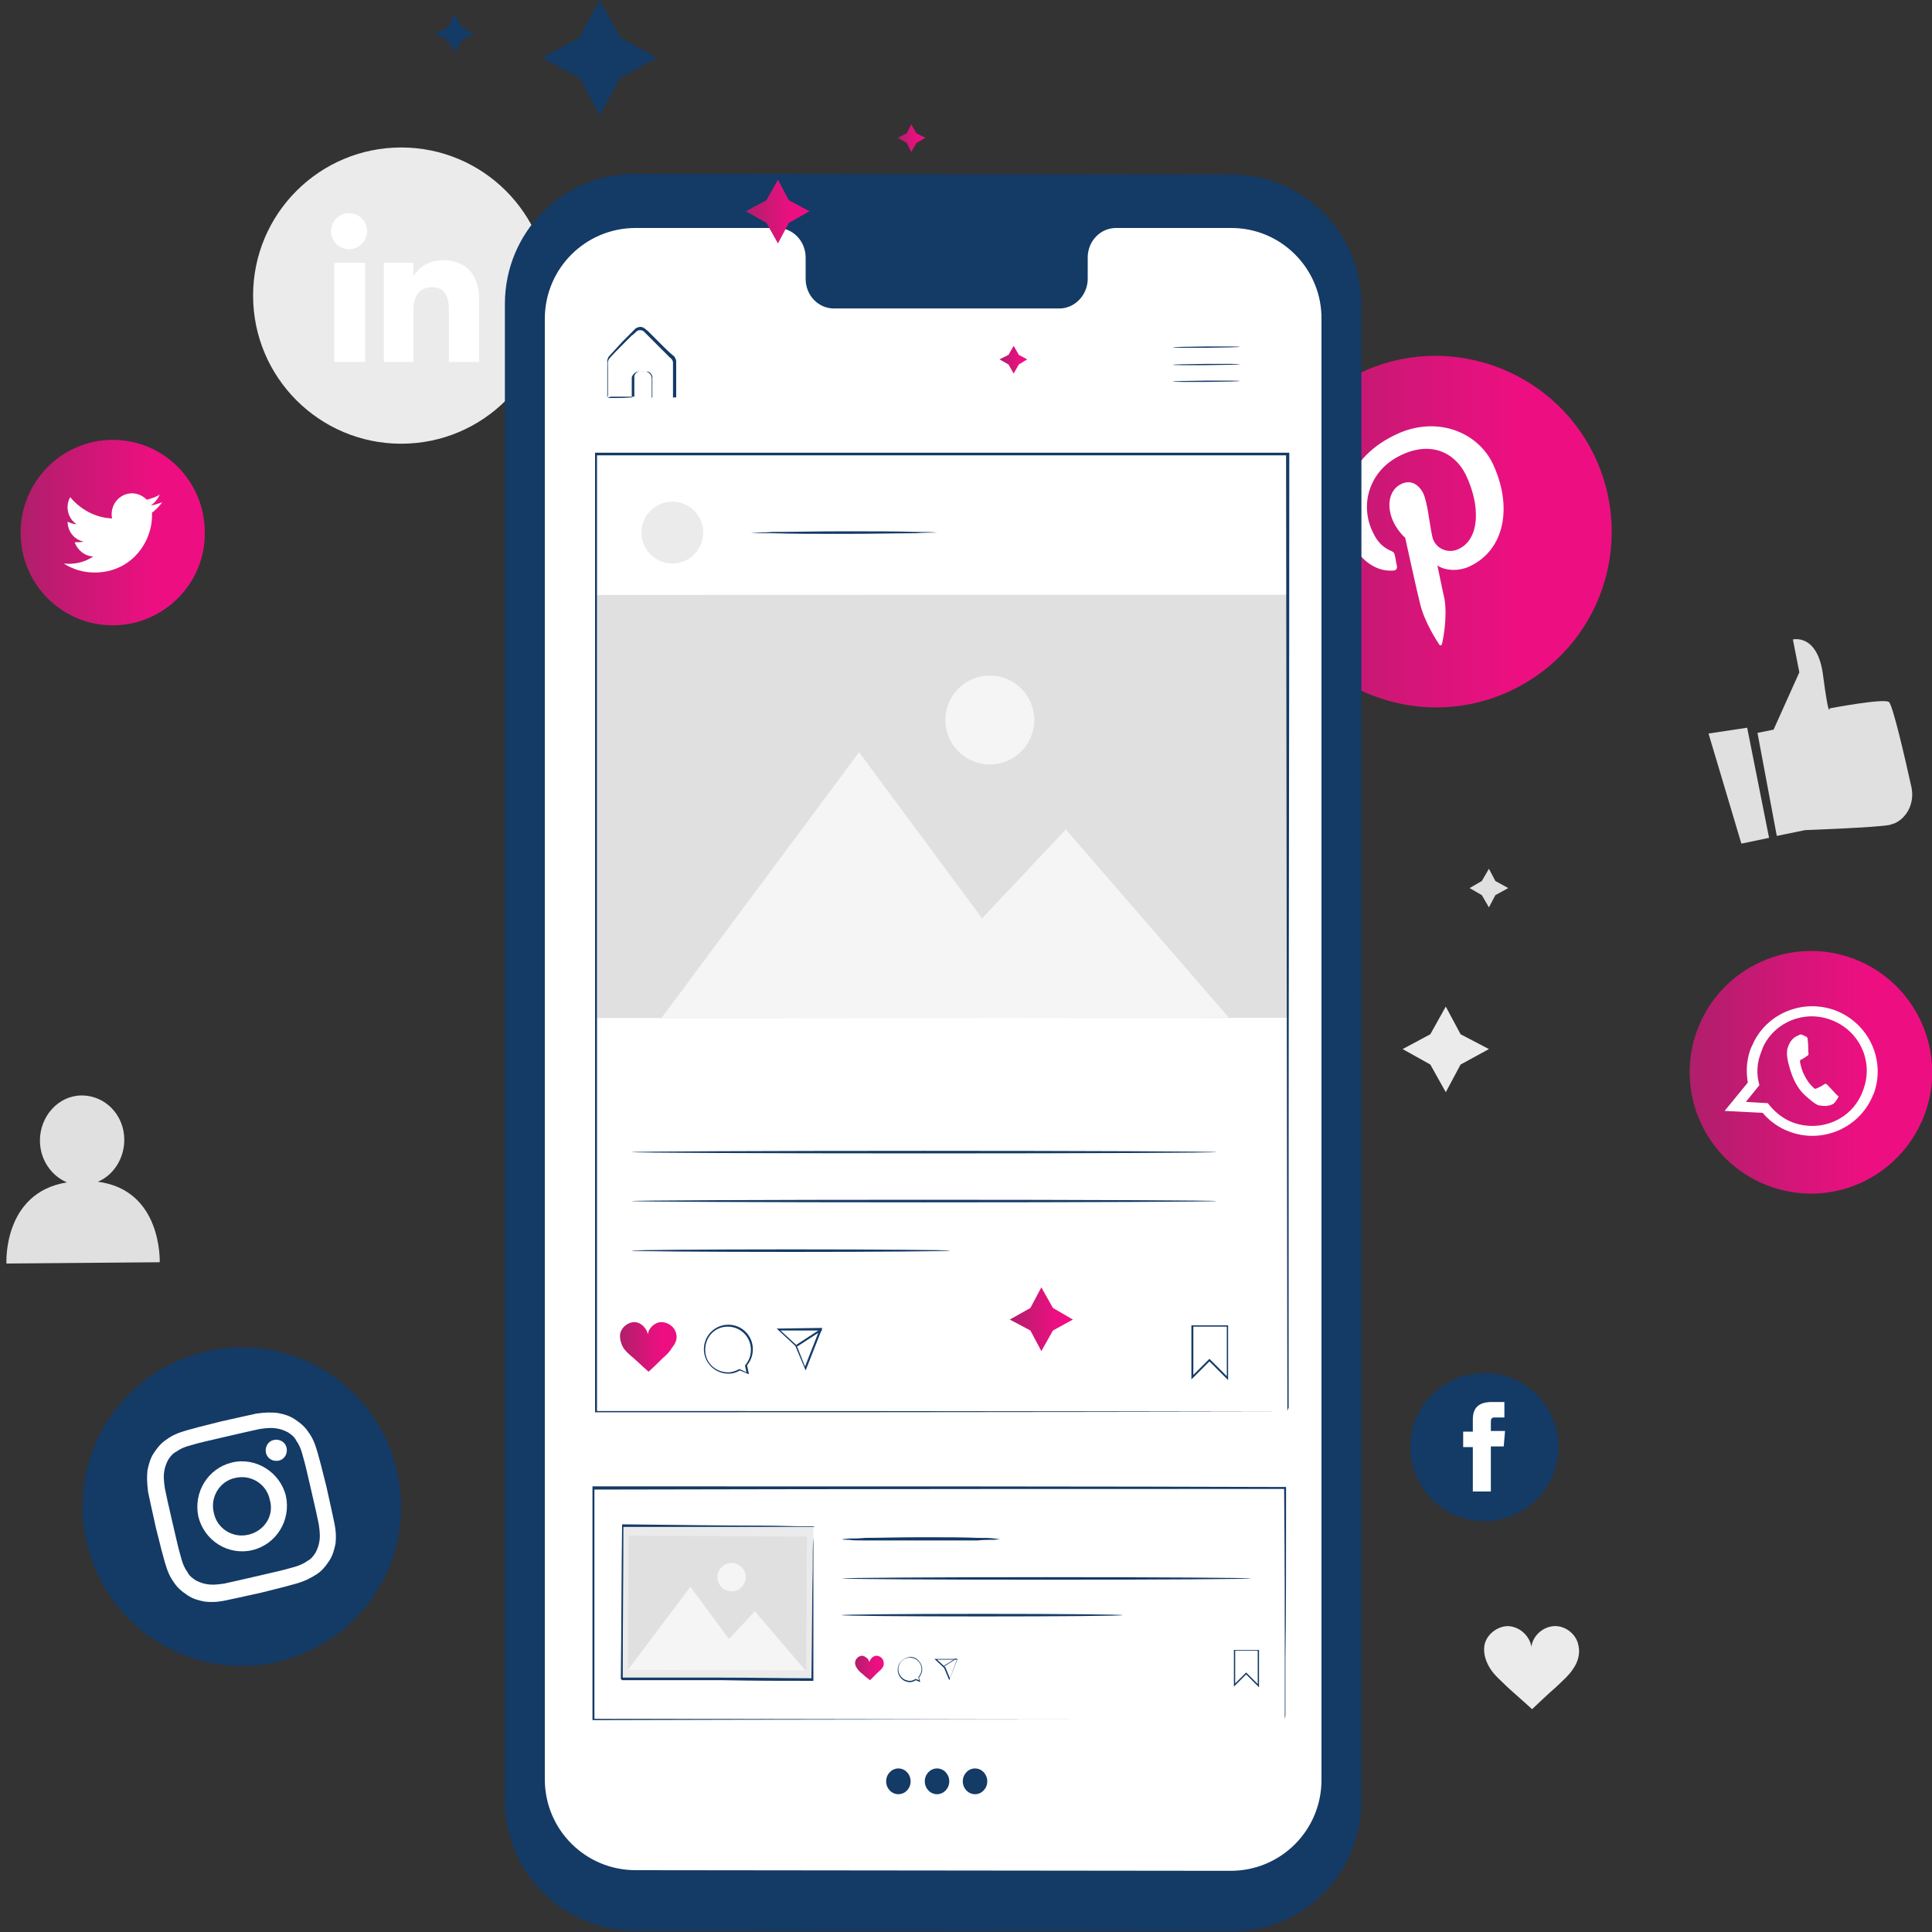 <?xml version="1.0" encoding="utf-8"?>
<!-- Generator: Adobe Illustrator 16.0.0, SVG Export Plug-In . SVG Version: 6.00 Build 0)  -->
<!DOCTYPE svg PUBLIC "-//W3C//DTD SVG 1.1//EN" "http://www.w3.org/Graphics/SVG/1.1/DTD/svg11.dtd">
<svg version="1.1" id="Layer_1" xmlns="http://www.w3.org/2000/svg" xmlns:xlink="http://www.w3.org/1999/xlink" x="0px" y="0px"
	 width="300px" height="300px" viewBox="0 0 300 300" enable-background="new 0 0 300 300" xml:space="preserve">
<rect x="0" y="0" width="300" height="300" fill="#333333" stroke="none"/>
<g>
	<g id="XMLID_68_">
		<path id="XMLID_74_" fill="#EBEBEB" d="M62.3,68.9L62.3,68.9c-12.7,0-23-10.3-23-23l0,0c0-12.7,10.3-23,23-23l0,0
			c12.7,0,23,10.3,23,23l0,0C85.3,58.6,75,68.9,62.3,68.9z"/>
		<g id="XMLID_69_">
			<g id="XMLID_71_">
				<rect id="XMLID_73_" x="51.9" y="40.8" fill="#FFFFFF" width="4.8" height="15.4"/>
				<ellipse id="XMLID_72_" fill="#FFFFFF" cx="54.2" cy="35.9" rx="2.8" ry="2.8"/>
			</g>
			<path id="XMLID_70_" fill="#FFFFFF" d="M64.2,48.1c0-2.2,1-3.5,2.9-3.5c1.8,0,2.6,1.2,2.6,3.5c0,2.2,0,8.1,0,8.1h4.7
				c0,0,0-5.6,0-9.7c0-4.1-2.3-6.1-5.6-6.1c-3.3,0-4.6,2.5-4.6,2.5v-2.1h-4.6v15.4h4.6C64.2,56.2,64.2,50.5,64.2,48.1z"/>
		</g>
	</g>
	<polygon fill="#143A66" points="93.1,0 96.3,5.8 102,9 96.3,12.1 93.1,17.9 90,12.1 84.2,9 90,5.8 	"/>
	<polygon fill="#EBEBEB" points="224.5,156.3 226.8,160.6 231.2,162.9 226.8,165.3 224.5,169.6 222.1,165.3 217.8,162.9 
		222.1,160.6 	"/>
	<polygon fill="#E0E0E0" points="231.2,134.9 232.2,136.8 234.2,137.9 232.2,139 231.2,140.9 230.1,139 228.2,137.9 230.1,136.8 	
		"/>
	<polygon fill="#143A66" points="70.6,2.2 71.7,4.2 73.6,5.2 71.7,6.3 70.6,8.2 69.6,6.3 67.6,5.2 69.6,4.2 	"/>
	<g>
		<g>
			<path fill="#E0E0E0" d="M15.2,183.5c2.4-1,4.1-3.6,4.1-6.5c0-3.9-3-6.9-6.6-6.9c-3.6,0-6.5,3.2-6.5,7c0,3,1.8,5.5,4.2,6.5
				c-10,1.6-9.4,12.6-9.4,12.6l23.8-0.2C24.8,195.9,25.2,184.8,15.2,183.5z"/>
		</g>
	</g>
	<g>
		<path fill="#EBEBEB" d="M245.1,255.5c-0.3-1.7-2-3.1-3.8-3c-1.7,0.1-3.3,1.5-3.5,3.2c-0.3-1.7-1.8-3.1-3.6-3.2
			c-1.7,0-3.4,1.3-3.7,3c-0.2,1.2,0.2,2.5,0.9,3.6c0.7,1.1,1.7,1.9,2.6,2.8c1.3,1.2,2.6,2.3,3.9,3.5c1.3-1.2,2.4-2.3,3.8-3.5
			c0.9-0.9,1.9-1.7,2.6-2.8C245,258.1,245.4,256.8,245.1,255.5z"/>
	</g>
	<g>
		<g>
			<path fill="#E0E0E0" d="M272.9,113.8l2.5-0.5l4-8.9l-1-5.1c0,0,3.9-1,4.7,5.7c0.9,6.8,1,5,1,5s8.4-1.6,9.2-1
				c0.6,0.4,2.5,8.7,3.5,13.2c0.5,2.3-0.5,4.6-2.5,5.6c-0.3,0.1-0.6,0.2-0.9,0.3c-2.1,0.4-13.1,0.8-13.1,0.8l-4.4,0.9L272.9,113.8z"
				/>
		</g>
		<g>
			<polygon fill="#E0E0E0" points="265.3,113.9 270.4,131 274.7,130.1 271.3,113 			"/>
		</g>
	</g>
	<g id="XMLID_45_">
		<linearGradient id="XMLID_9_" gradientUnits="userSpaceOnUse" x1="195.716" y1="82.538" x2="250.288" y2="82.538">
			<stop  offset="0" style="stop-color:#AF1F6B"/>
			<stop  offset="0.727" style="stop-color:#ED0F81"/>
			<stop  offset="1" style="stop-color:#ED0F81"/>
		</linearGradient>
		<path id="XMLID_47_" fill="url(#XMLID_9_)" d="M234.9,107.1L234.9,107.1c-13.5,6.6-29.9,0.9-36.5-12.6l0,0
			c-6.6-13.6-0.9-29.9,12.6-36.5l0,0c13.5-6.6,29.9-0.9,36.5,12.6l0,0C254.1,84.2,248.5,100.5,234.9,107.1z"/>
		<path id="XMLID_46_" fill="#FFFFFF" d="M216.3,88.6c0.5,0,0.7-0.3,0.6-0.8c-0.1-0.3-0.2-1.2-0.3-1.5c-0.1-0.5-0.2-0.6-0.7-0.8
			c-1.1-0.5-2-1.3-2.7-2.8c-2.1-4.2-0.7-9.6,4.3-12c4.5-2.2,8.3-0.6,10.1,3c2.3,4.8,2.2,9.9-1,11.5c-1.7,0.9-3.8,0-4.2-1.9
			c-0.5-2.4-0.7-5.1-1.4-6.7c-0.7-1.4-2-2.2-3.5-1.4c-1.8,0.9-2.3,3.4-1.1,5.9c0.8,1.6,1.8,2.4,1.8,2.4s1.9,8.7,2.3,10.2
			c0.7,3,2.8,6.1,3,6.4c0.1,0.2,0.4,0.1,0.4-0.1c0.1-0.3,0.9-4,0.4-7c-0.2-0.8-1.1-5.2-1.1-5.2c1.1,0.8,3.3,1,5.1,0.1
			c5.4-2.6,6.6-9.3,3.5-15.9c-2.4-5-8.9-7.6-15.3-4.4c-8,3.9-9.2,11.5-6.9,16.3C211.1,86.8,213.5,88.8,216.3,88.6z"/>
	</g>
	<g id="XMLID_38_">
		<linearGradient id="XMLID_10_" gradientUnits="userSpaceOnUse" x1="262.36" y1="166.538" x2="300" y2="166.538">
			<stop  offset="0" style="stop-color:#AF1F6B"/>
			<stop  offset="0.727" style="stop-color:#ED0F81"/>
			<stop  offset="1" style="stop-color:#ED0F81"/>
		</linearGradient>
		<path id="XMLID_44_" fill="url(#XMLID_10_)" d="M274.5,184.1L274.5,184.1c-9.7-3.7-14.6-14.6-10.9-24.3l0,0
			c3.7-9.7,14.6-14.6,24.3-10.9l0,0c9.7,3.7,14.6,14.6,10.9,24.3l0,0C295,183,284.2,187.8,274.5,184.1z"/>
		<g id="XMLID_39_">
			<path id="XMLID_41_" fill-rule="evenodd" clip-rule="evenodd" fill="#FFFFFF" d="M291,169.7c1.8-5.1-0.8-10.8-6-12.8
				c-5.1-1.9-10.8,0.5-12.9,5.4c-0.1,0.1-0.1,0.3-0.2,0.4c-0.7,1.8-0.8,3.6-0.5,5.4l-3.6,4.4l5.9,0.3c1.1,1.3,2.5,2.3,4.1,2.9
				c5.2,2,11.1-0.6,13.1-5.8C290.9,169.9,291,169.8,291,169.7z M278.4,174.3c-1.6-0.6-2.9-1.7-3.9-3l-3.4-0.2l2.1-2.6
				c-0.5-1.7-0.4-3.5,0.3-5.2c0.1-0.3,0.2-0.5,0.3-0.8c1.9-3.9,6.5-5.7,10.6-4.1c4.2,1.6,6.4,6.1,5.1,10.3c-0.1,0.2-0.1,0.4-0.2,0.6
				C287.7,173.8,282.8,175.9,278.4,174.3z"/>
			<path id="XMLID_40_" fill-rule="evenodd" clip-rule="evenodd" fill="#FFFFFF" d="M285.1,169.9c-0.2-0.2-1.1-1.2-1.3-1.4
				c-0.2-0.2-0.3-0.3-0.6-0.1c-0.2,0.2-0.9,0.5-1.1,0.6c-0.2,0.1-0.3,0.1-0.5-0.1c-0.2-0.2-0.8-0.7-1.4-1.9
				c-0.5-0.9-0.6-1.8-0.7-2.1c0-0.3,0.1-0.4,0.3-0.4c0.1-0.1,0.3-0.2,0.5-0.3c0,0,0.1-0.1,0.1-0.1c0.1-0.1,0.2-0.1,0.3-0.2
				c0.1-0.1,0.2-0.3,0.1-0.4c0-0.1,0-1.5-0.1-2c0-0.5-0.2-0.5-0.4-0.6c-0.1-0.1-0.3-0.1-0.4-0.2c-0.2-0.1-0.4-0.1-0.7,0.1
				c-0.3,0.1-1.1,0.5-1.5,1.6c-0.1,0.3-0.2,0.5-0.2,0.8c-0.1,0.9,0.2,1.8,0.2,1.9c0.1,0.2,0.6,3.2,2.6,5c2,1.8,2.1,1.5,2.6,1.6
				s1.6,0,2-0.5c0.4-0.5,0.6-0.9,0.6-1C285.4,170.2,285.3,170.1,285.1,169.9z"/>
		</g>
	</g>
	<g id="XMLID_24_">
		<linearGradient id="XMLID_13_" gradientUnits="userSpaceOnUse" x1="3.176" y1="82.713" x2="31.871" y2="82.713">
			<stop  offset="0" style="stop-color:#AF1F6B"/>
			<stop  offset="0.727" style="stop-color:#ED0F81"/>
			<stop  offset="1" style="stop-color:#ED0F81"/>
		</linearGradient>
		<path id="XMLID_26_" fill="url(#XMLID_13_)" d="M17.5,97.1L17.5,97.1c-7.9,0-14.3-6.4-14.3-14.4l0,0c0-7.9,6.4-14.4,14.3-14.4l0,0
			c7.9,0,14.3,6.4,14.3,14.4l0,0C31.9,90.6,25.4,97.1,17.5,97.1z"/>
		<path id="XMLID_25_" fill="#FFFFFF" d="M9.9,87.5c1.4,0.9,3,1.4,4.8,1.4c5.8,0,9.1-4.9,8.9-9.3c0.6-0.4,1.1-1,1.6-1.6
			c-0.6,0.2-1.2,0.4-1.8,0.5c0.6-0.4,1.1-1,1.4-1.7c-0.6,0.4-1.3,0.6-2,0.8c-0.6-0.6-1.4-1-2.3-1c-2,0-3.5,1.9-3.1,3.9
			c-2.6-0.1-4.9-1.4-6.5-3.3c-0.8,1.4-0.4,3.3,1,4.2c-0.5,0-1-0.2-1.4-0.4c0,1.5,1,2.8,2.5,3.1c-0.4,0.1-0.9,0.1-1.4,0.1
			c0.4,1.2,1.6,2.2,2.9,2.2C13.2,87.3,11.5,87.7,9.9,87.5z"/>
	</g>
	<g id="XMLID_4_">
		<path id="XMLID_21_" fill="#143A66" d="M43.3,258L43.3,258c-13.3,3.2-26.6-5-29.8-18.3l0,0c-3.2-13.3,5-26.6,18.3-29.8h0
			c13.3-3.2,26.6,5,29.8,18.3l0,0C64.8,241.5,56.6,254.8,43.3,258z"/>
		<g id="XMLID_5_">
			<path id="XMLID_14_" fill="#FFFFFF" d="M35,223.1c3.5-0.8,3.9-0.9,5.3-1.2c1.3-0.2,2-0.2,2.6-0.1c0.7,0.1,1.2,0.3,1.8,0.6
				c0.6,0.4,1,0.7,1.3,1.3c0.3,0.4,0.7,1.1,1,2.3c0.4,1.4,0.5,1.8,1.3,5.3c0.8,3.5,0.9,3.9,1.2,5.4c0.2,1.3,0.2,2.1,0.1,2.6
				c-0.1,0.7-0.3,1.2-0.6,1.8c-0.4,0.6-0.7,1-1.3,1.3c-0.4,0.3-1.1,0.7-2.3,1c-1.4,0.4-1.8,0.5-5.3,1.3c-3.5,0.8-3.9,0.9-5.3,1.2
				c-1.3,0.2-2,0.2-2.6,0.1c-0.7-0.1-1.2-0.3-1.8-0.6c-0.6-0.4-1-0.7-1.3-1.3c-0.3-0.4-0.7-1.1-1-2.3c-0.4-1.4-0.5-1.8-1.3-5.3
				c-0.8-3.5-0.9-3.9-1.2-5.4c-0.2-1.3-0.2-2.1-0.1-2.6c0.1-0.7,0.3-1.2,0.6-1.8c0.4-0.6,0.7-1,1.3-1.3c0.4-0.3,1.1-0.7,2.3-1
				C31.1,224,31.5,223.9,35,223.1 M34.4,220.7c-3.6,0.9-4,1-5.4,1.4c-1.4,0.4-2.3,0.8-3.1,1.4c-0.8,0.5-1.4,1.2-2,2.1
				c-0.6,0.9-0.8,1.8-1,2.7c-0.1,0.9-0.1,1.9,0.1,3.4c0.3,1.4,0.4,1.9,1.2,5.5c0.9,3.6,1,4,1.4,5.4c0.4,1.4,0.8,2.3,1.4,3.1
				c0.5,0.8,1.2,1.4,2.1,2c0.9,0.6,1.7,0.8,2.7,1c0.9,0.1,1.9,0.1,3.3-0.2c1.4-0.3,1.9-0.4,5.5-1.2c3.6-0.9,4-1,5.4-1.4
				c1.4-0.4,2.3-0.9,3.1-1.4c0.8-0.5,1.4-1.2,2-2.1c0.6-0.9,0.8-1.8,1-2.7c0.1-0.9,0.1-1.9-0.2-3.3c-0.3-1.4-0.4-1.9-1.2-5.5
				c-0.9-3.6-1-4-1.4-5.4c-0.4-1.4-0.8-2.3-1.4-3.1c-0.5-0.8-1.2-1.4-2.1-2c-0.9-0.6-1.7-0.8-2.7-1c-0.9-0.1-1.9-0.1-3.3,0.1
				C38.5,219.8,38,219.9,34.4,220.7"/>
			<path id="XMLID_8_" fill="#FFFFFF" d="M36,227.1c-3.7,0.9-6,4.6-5.2,8.4c0.9,3.7,4.6,6.1,8.4,5.2c3.7-0.9,6-4.6,5.2-8.4
				C43.5,228.6,39.7,226.2,36,227.1 M38.6,238.3c-2.4,0.6-4.9-0.9-5.4-3.4c-0.6-2.4,0.9-4.9,3.3-5.4c2.4-0.6,4.9,0.9,5.4,3.4
				C42.6,235.3,41.1,237.7,38.6,238.3"/>
			<path id="XMLID_7_" fill="#FFFFFF" d="M44.5,224.8c0.2,0.9-0.3,1.8-1.2,2c-0.9,0.2-1.8-0.3-2-1.2c-0.2-0.9,0.3-1.8,1.2-2
				C43.4,223.4,44.3,223.9,44.5,224.8"/>
		</g>
	</g>
	<g id="XMLID_1_">
		<path id="XMLID_3_" fill="#143A66" d="M230.5,236.2L230.5,236.2c-6.4,0-11.5-5.2-11.5-11.5l0,0c0-6.4,5.2-11.5,11.5-11.5l0,0
			c6.4,0,11.5,5.2,11.5,11.5l0,0C242,231,236.8,236.2,230.5,236.2z"/>
		<path id="XMLID_2_" fill="#FFFFFF" d="M228.7,231.6h2.8v-7h2l0.2-2.4h-2.2c0,0,0-0.9,0-1.3c0-0.6,0.1-0.8,0.6-0.8
			c0.4,0,1.5,0,1.5,0v-2.4c0,0-1.6,0-1.9,0c-2.1,0-3,0.9-3,2.7c0,1.5,0,1.9,0,1.9h-1.5v2.4h1.5V231.6z"/>
	</g>
	<g>
		<g>
			<g>
				<g>
					<g>
						<g>
							<g>
								<g>
									<path fill="#143A66" d="M191.2,299.9l-92.6-0.1c-11.1,0-20.2-9-20.2-20.2l0-232.4c0-11.2,9-20.2,20.2-20.2l92.6,0.1
										c11.1,0,20.2,9,20.2,20.2l0,232.4C211.4,290.9,202.3,300,191.2,299.9z"/>
								</g>
							</g>
						</g>
						<g>
							<g>
								<g>
									<path fill="#FFFFFF" d="M191.2,35.4l-17.9,0c-2.4,0-4.4,2-4.4,4.6l0,3.3c0,2.5-2,4.6-4.4,4.6l-35,0c-2.4,0-4.4-2-4.4-4.6
										l0-3.3c0-2.5-1.9-4.6-4.4-4.6l-6.3,0l-15.7,0c-7.8,0-14.1,6.3-14.1,14.1l0,226.8c0,7.8,6.3,14.1,14.1,14.1l92.4,0.1
										c7.8,0,14.1-6.3,14.1-14.1l0-226.8C205.3,41.8,199,35.4,191.2,35.4z"/>
								</g>
							</g>
						</g>
					</g>
				</g>
				<g>
					<g>
						<g>
							<g>
								
									<ellipse transform="matrix(1 -8.240964e-003 8.240964e-003 1 -0.438 1.545)" fill="#143A66" cx="187.3" cy="53.9" rx="5.2" ry="0.1"/>
							</g>
						</g>
					</g>
					<g>
						<g>
							<g>
								
									<ellipse transform="matrix(1 -8.241735e-003 8.241735e-003 1 -0.46 1.546)" fill="#143A66" cx="187.3" cy="56.6" rx="5.2" ry="0.1"/>
							</g>
						</g>
					</g>
					<g>
						<g>
							<g>
								
									<ellipse transform="matrix(1 -8.240964e-003 8.240964e-003 1 -0.482 1.546)" fill="#143A66" cx="187.3" cy="59.2" rx="5.2" ry="0.1"/>
							</g>
						</g>
					</g>
				</g>
				<g>
					<g>
						<g>
							<path fill="#143A66" d="M94.3,61.8c0,0,0.1,0,0.3,0c0.2,0,0.5,0,0.8,0c0.7,0,1.7,0,2.8-0.1l-0.1,0.1c0-0.6,0-1.3,0-2
								c0-0.4,0-0.7,0-1.2c0.1-0.4,0.5-0.8,0.9-0.9c0.5,0,0.9,0,1.3,0c0.5,0.1,0.9,0.5,0.9,1.1c0,1,0,1.9,0,3l-0.1-0.1
								c1.1,0,2.3,0,3.5,0l-0.1,0.1c0-1.4,0-2.9,0-4.4c0-0.4,0-0.8,0-1.1c0-0.3-0.2-0.6-0.5-0.8c-0.5-0.5-1-1-1.5-1.5
								c-0.5-0.5-1-1-1.5-1.5c-0.2-0.2-0.5-0.5-0.7-0.7c-0.2-0.2-0.4-0.5-0.7-0.5c-0.3-0.1-0.6,0-0.8,0.2c-0.2,0.2-0.4,0.4-0.7,0.6
								c-0.4,0.4-0.9,0.9-1.3,1.3c-0.8,0.8-1.6,1.6-2.2,2.3c-0.3,0.4-0.2,0.9-0.2,1.3c0,0.4,0,0.9,0,1.2c0,0.8,0,1.4,0,2
								c0,0.5,0,0.9,0,1.3C94.3,61.6,94.3,61.8,94.3,61.8c0,0,0-0.1,0-0.4c0-0.3,0-0.8,0-1.3c0-0.6,0-1.3,0-2c0-0.4,0-0.8,0-1.3
								c0-0.2,0-0.5,0-0.7c0-0.3,0.1-0.5,0.2-0.7c0.7-0.8,1.4-1.5,2.2-2.4c0.4-0.4,0.8-0.8,1.3-1.3c0.2-0.2,0.4-0.4,0.7-0.7
								c0.3-0.2,0.7-0.3,1-0.2c0.4,0.1,0.6,0.4,0.9,0.6c0.2,0.2,0.5,0.5,0.7,0.7c0.5,0.5,1,1,1.5,1.5c0.5,0.5,1,1,1.6,1.5
								c0.1,0.1,0.3,0.2,0.4,0.4c0.1,0.2,0.2,0.4,0.2,0.6c0,0.4,0,0.8,0,1.1c0,1.5,0,3,0,4.4l0,0.1l-0.1,0c-1.2,0-2.4,0-3.5,0
								l-0.1,0l0-0.1c0-1,0-2,0-3c0-0.4-0.3-0.8-0.7-0.9c-0.4,0-0.9,0-1.3,0c-0.4,0-0.7,0.3-0.8,0.7c0,0.4,0,0.8,0,1.1
								c0,0.7,0,1.4,0,2l0,0.1l-0.1,0c-1.2,0-2.1,0-2.9,0c-0.3,0-0.5,0-0.7,0C94.4,61.8,94.3,61.8,94.3,61.8z"/>
						</g>
					</g>
				</g>
				<g>
					<g>
						<g>
							<g>
								<path fill="#143A66" d="M155.4,239c0,0-0.3,0-1,0.1c-0.7,0-1.6,0-2.6,0.1c-2.2,0-5.3,0-8.7,0c-3.4,0-6.5,0-8.7,0
									c-1.1,0-2,0-2.6-0.1c-0.6,0-1,0-1-0.1c0,0,0.3,0,1-0.1c0.7,0,1.6,0,2.6-0.1c2.2,0,5.3-0.1,8.7-0.1c3.4,0,6.5,0,8.7,0.1
									c1.1,0,2,0,2.6,0.1C155.1,239,155.4,239,155.4,239z"/>
							</g>
							<g>
								<path fill="#143A66" d="M194.2,245.1c0,0.1-14.2,0.2-31.7,0.2c-17.5,0-31.7-0.1-31.7-0.2c0-0.1,14.2-0.2,31.7-0.2
									C180,244.9,194.2,245,194.2,245.1z"/>
							</g>
							<g>
								<ellipse fill="#143A66" cx="152.5" cy="250.8" rx="21.8" ry="0.2"/>
							</g>
						</g>
					</g>
					<g>
						<path fill="#143A66" d="M195.5,262l-2-2l-1.9,1.9l0-5.7l3.9,0L195.5,262z M193.5,259.7L193.5,259.7l1.8,1.8l0-5.2l-3.5,0
							l0,5.1L193.5,259.7z"/>
					</g>
					<g>
						<path fill="#143A66" d="M142.9,261.2l-0.7-0.3c-0.3,0.2-0.6,0.3-0.9,0.3c-1.1,0-1.9-0.9-1.9-1.9c0-1.1,0.9-1.9,1.9-2
							s1.9,0.9,1.9,1.9c0,0.5-0.2,0.9-0.5,1.3L142.9,261.2z M141.3,257.4c-1,0-1.8,0.8-1.8,1.8s0.8,1.8,1.8,1.8
							c0.3,0,0.5-0.1,0.9-0.3l0,0l0.5,0.2l-0.1-0.5l0,0c0.3-0.3,0.5-0.8,0.5-1.2C143.1,258.2,142.3,257.4,141.3,257.4z"/>
					</g>
					<g>
						<path fill="#143A66" d="M147.4,260.9l-0.8-1.9l-1.5-1.4l3.6,0L147.4,260.9z M145.5,257.7l1.3,1.2l0.7,1.7l1.1-2.9L145.5,257.7
							z"/>
					</g>
					<g>
						
							<rect x="147.6" y="257.1" transform="matrix(0.538 0.843 -0.843 0.538 285.788 -5.281)" fill="#143A66" width="0.1" height="2.4"/>
					</g>
					<g>
						<linearGradient id="SVGID_1_" gradientUnits="userSpaceOnUse" x1="132.775" y1="259.066" x2="137.243" y2="259.066">
							<stop  offset="0" style="stop-color:#AF1F6B"/>
							<stop  offset="0.727" style="stop-color:#ED0F81"/>
							<stop  offset="1" style="stop-color:#ED0F81"/>
						</linearGradient>
						<path fill="url(#SVGID_1_)" d="M137.2,258c-0.1-0.5-0.6-0.9-1.1-0.9c-0.5,0-1,0.5-1.1,1c-0.1-0.5-0.6-0.9-1.1-1
							c-0.5,0-1,0.4-1.1,0.9c-0.1,0.4,0.1,0.8,0.3,1.1c0.2,0.3,0.5,0.6,0.8,0.8c0.4,0.4,0.8,0.7,1.2,1c0.4-0.4,0.7-0.7,1.1-1.1
							c0.3-0.3,0.6-0.5,0.8-0.8C137.2,258.8,137.3,258.4,137.2,258z"/>
					</g>
					<g>
						<path fill="#143A66" d="M199.5,267c0,0,0-0.2,0-0.6c0-0.4,0-1,0-1.8c0-1.6,0-4,0-7.1c0-6.2,0-15.2-0.1-26.4l0.1,0.1
							c-25.8,0-64.4,0-107.4,0.1h0l0.2-0.2c0,12.5,0,24.7,0,36l-0.2-0.2c30.9,0,57.7,0.1,76.8,0.1c9.6,0,17.2,0,22.4,0
							c2.6,0,4.6,0,6,0c0.7,0,1.2,0,1.6,0C199.3,267,199.5,267,199.5,267s-0.2,0-0.5,0c-0.4,0-0.9,0-1.5,0c-1.4,0-3.4,0-6,0
							c-5.2,0-12.8,0-22.4,0c-19.1,0-46,0-77,0.1H92V267c0-11.4,0-23.5,0-36v-0.2h0.2h0c43,0,81.5,0,107.4,0.1h0.1v0.1
							c0,11.3,0,20.3-0.1,26.5c0,3.1,0,5.5,0,7.1c0,0.8,0,1.4,0,1.8C199.5,266.8,199.5,267,199.5,267z"/>
					</g>
					<g>
						<g>
							<g>
								<g>
									
										<rect x="99.5" y="234.1" transform="matrix(5.680845e-003 -1 1 5.680845e-003 -138.201 358.94)" fill="#EBEBEB" width="23.8" height="29.7"/>
									<g>
										<path fill="#143A66" d="M126.3,237.1c0,0-0.1,0-0.1,0c-0.1,0-0.2,0-0.4,0c-0.4,0-0.9,0-1.6,0c-1.4,0-3.5,0-6.1,0
											c-5.2,0-12.6,0-21.5,0l0.2-0.2c0,7.1-0.1,15.2-0.1,23.8c0,0-0.3-0.3-0.2-0.2h0h0h0l0.1,0h0.1l0.3,0l0.5,0l1,0
											c0.7,0,1.4,0,2,0c1.4,0,2.7,0,4,0c2.6,0,5.2,0,7.7,0c5,0,9.7,0.1,13.9,0.1l-0.1,0.1c0.1-7.1,0.1-13.1,0.2-17.2
											c0-2.1,0-3.7,0.1-4.8c0-0.5,0-1,0-1.3C126.3,237.3,126.3,237.1,126.3,237.1s0,0.1,0,0.4c0,0.3,0,0.7,0,1.3
											c0,1.1,0,2.7,0,4.8c0,4.2,0,10.1,0,17.3l0,0.1l-0.1,0c-4.3,0-8.9,0-13.9-0.1c-2.5,0-5.1,0-7.7,0c-1.3,0-2.7,0-4,0
											c-0.7,0-1.4,0-2,0l-1,0l-0.5,0h-0.3h-0.1h-0.1l0,0h0h0c0.2,0.2-0.2-0.2-0.2-0.2c0.1-8.6,0.1-16.7,0.2-23.8l0-0.2l0.2,0
											c8.8,0.1,16.3,0.2,21.6,0.2c2.6,0,4.6,0.1,6.1,0.1c0.7,0,1.2,0,1.6,0c0.2,0,0.3,0,0.4,0
											C126.3,237.1,126.3,237.1,126.3,237.1z"/>
									</g>
								</g>
							</g>
						</g>
						
							<rect x="97.5" y="238.6" transform="matrix(-1 -5.685450e-003 5.685450e-003 -1 221.328 498.561)" fill="#E0E0E0" width="27.7" height="20.8"/>
						<polygon fill="#F5F5F5" points="97.5,259.3 107.2,246.4 113.2,254.5 117.2,250.2 125.1,259.4 						"/>
						<g>
							<g>
								<circle fill="#F5F5F5" cx="113.6" cy="244.9" r="2.2"/>
							</g>
						</g>
					</g>
				</g>
				<g>
					<g>
						<g>
							<g>
								<g>
									<path fill="#143A66" d="M146.7,82.7c0,0-0.1,0-0.3,0c-0.3,0-0.5,0-0.9,0c-0.8,0-2,0-3.3,0.1c-2.8,0-6.7,0.1-11.1,0.1
										c-4.3,0-8.2,0-11.1-0.1c-1.4,0-2.5,0-3.4-0.1c-0.4,0-0.7,0-0.9,0c-0.2,0-0.3,0-0.3,0c0,0,0.1,0,0.3,0c0.2,0,0.5,0,0.9,0
										c0.8,0,2,0,3.4-0.1c2.8,0,6.7-0.1,11.1-0.1c4.3,0,8.2,0,11.1,0.1c1.4,0,2.5,0,3.3,0.1c0.4,0,0.7,0,0.9,0
										C146.6,82.7,146.7,82.7,146.7,82.7z"/>
								</g>
							</g>
						</g>
						<g>
							<g>
								<path fill="#143A66" d="M190.7,214.3l-2.9-2.9l-2.8,2.8l0-8.4l5.7,0L190.7,214.3z M187.8,211L187.8,211l2.7,2.7l0-7.7
									l-5.2,0l0,7.5L187.8,211z"/>
							</g>
							<g>
								<path fill="#143A66" d="M116.3,213.4l-1.4-0.6c-0.7,0.4-1.2,0.5-1.8,0.5c-2.1,0-3.8-1.7-3.8-3.8c0-2.1,1.7-3.8,3.8-3.8
									c2.1,0,3.8,1.7,3.8,3.8c0,0.9-0.3,1.8-0.9,2.5L116.3,213.4z M113,206c-2,0-3.5,1.6-3.5,3.6c0,2,1.6,3.5,3.6,3.5
									c0.5,0,1.1-0.2,1.7-0.5l0.1,0l1,0.5l-0.2-1l0-0.1c0.6-0.7,0.9-1.5,0.9-2.4C116.6,207.6,115,206,113,206z"/>
							</g>
							<g>
								<path fill="#143A66" d="M125.1,212.8l-1.6-3.8l-2.9-2.7l7.1-0.1L125.1,212.8z M121.2,206.6l2.5,2.3l1.3,3.3l2.2-5.6
									L121.2,206.6z"/>
							</g>
							<g>
								
									<rect x="125.5" y="205.3" transform="matrix(0.545 0.839 -0.839 0.545 231.34 -10.858)" fill="#143A66" width="0.3" height="4.6"/>
							</g>
							<g>
								<linearGradient id="SVGID_2_" gradientUnits="userSpaceOnUse" x1="96.26" y1="209.194" x2="105.056" y2="209.194">
									<stop  offset="0" style="stop-color:#AF1F6B"/>
									<stop  offset="0.727" style="stop-color:#ED0F81"/>
									<stop  offset="1" style="stop-color:#ED0F81"/>
								</linearGradient>
								<path fill="url(#SVGID_2_)" d="M105,207.1c-0.2-1-1.2-1.8-2.3-1.8c-1,0-2,0.9-2.1,1.9c-0.2-1-1.1-1.9-2.1-1.9
									c-1,0-2,0.8-2.2,1.8c-0.1,0.7,0.1,1.5,0.5,2.2c0.4,0.6,1,1.1,1.6,1.6c0.8,0.7,1.5,1.4,2.3,2.1c0.8-0.7,1.5-1.4,2.2-2.1
									c0.6-0.5,1.1-1,1.5-1.7C104.9,208.6,105.2,207.9,105,207.1z"/>
							</g>
						</g>
						<circle fill="#EBEBEB" cx="104.4" cy="82.7" r="4.8"/>
					</g>
					<g>
						<g>
							<path fill="#143A66" d="M188.9,186.5c0,0.1-20.3,0.2-45.4,0.2c-25.1,0-45.4-0.1-45.4-0.2c0-0.1,20.3-0.2,45.4-0.2
								C168.5,186.3,188.9,186.4,188.9,186.5z"/>
						</g>
						<g>
							<path fill="#143A66" d="M188.9,178.9c0,0.1-20.3,0.2-45.4,0.2c-25.1,0-45.4-0.1-45.4-0.2c0-0.1,20.3-0.2,45.4-0.2
								C168.5,178.7,188.9,178.8,188.9,178.9z"/>
						</g>
						<g>
							<path fill="#143A66" d="M147.5,194.2c0,0.1-11.1,0.2-24.7,0.2c-13.6,0-24.7-0.1-24.7-0.2c0-0.1,11.1-0.2,24.7-0.2
								C136.4,194,147.5,194.1,147.5,194.2z"/>
						</g>
					</g>
				</g>
				<g>
					<g>
						
							<ellipse transform="matrix(1 4.811289e-003 -4.811289e-003 1 1.332 -0.668)" fill="#143A66" cx="139.5" cy="276.6" rx="1.9" ry="2"/>
					</g>
					<g>
						
							<ellipse transform="matrix(1 4.558646e-003 -4.558646e-003 1 1.262 -0.66)" fill="#143A66" cx="145.5" cy="276.6" rx="1.9" ry="2"/>
					</g>
					<g>
						
							<ellipse transform="matrix(1 4.810680e-003 -4.810680e-003 1 1.333 -0.725)" fill="#143A66" cx="151.4" cy="276.6" rx="1.9" ry="2"/>
					</g>
				</g>
			</g>
			<g>
				
					<rect x="92.8" y="92.3" transform="matrix(-1 3.091415e-004 -3.091415e-004 -1 292.947 250.323)" fill="#E0E0E0" width="107.4" height="65.7"/>
				<polygon fill="#F5F5F5" points="102.7,158.1 133.4,116.8 152.5,142.6 165.5,128.8 190.8,158 				"/>
				<g>
					<g>
						<ellipse fill="#F5F5F5" cx="153.7" cy="111.8" rx="6.9" ry="6.9"/>
					</g>
				</g>
			</g>
			<g>
				<path fill="#143A66" d="M199.9,219.2c0-1.4-0.1-60.8-0.2-148.7l0.2,0.2c-32.4,0-68.9,0-107.4,0h0l0.2-0.2
					c0,55.6,0,107.1,0,148.7l-0.1-0.1C157.6,219.1,198.7,219.2,199.9,219.2c-1.2,0-42.3,0.1-107.4,0.1l-0.1,0v-0.1
					c0-41.6,0-93.1,0-148.7v-0.2h0.2h0c38.5,0,75,0,107.4,0h0.2v0.2c0,44-0.1,81.2-0.1,107.4c0,13.1,0,23.4,0,30.5
					c0,3.5,0,6.2,0,8.1c0,0.9,0,1.6,0,2.1C199.9,218.9,199.9,219.2,199.9,219.2z"/>
			</g>
		</g>
	</g>
	<g>
		<linearGradient id="SVGID_3_" gradientUnits="userSpaceOnUse" x1="139.399" y1="21.448" x2="143.688" y2="21.448">
			<stop  offset="0" style="stop-color:#AF1F6B"/>
			<stop  offset="0.727" style="stop-color:#ED0F81"/>
			<stop  offset="1" style="stop-color:#ED0F81"/>
		</linearGradient>
		<polygon fill="url(#SVGID_3_)" points="141.5,19.3 142.3,20.7 143.7,21.4 142.3,22.2 141.5,23.6 140.8,22.2 139.4,21.4 
			140.8,20.7 		"/>
		<linearGradient id="SVGID_4_" gradientUnits="userSpaceOnUse" x1="155.248" y1="55.843" x2="159.537" y2="55.843">
			<stop  offset="0" style="stop-color:#AF1F6B"/>
			<stop  offset="0.727" style="stop-color:#ED0F81"/>
			<stop  offset="1" style="stop-color:#ED0F81"/>
		</linearGradient>
		<polygon fill="url(#SVGID_4_)" points="157.4,53.7 158.2,55.1 159.5,55.8 158.2,56.6 157.4,58 156.6,56.6 155.2,55.8 156.6,55.1 
					"/>
		<linearGradient id="SVGID_5_" gradientUnits="userSpaceOnUse" x1="115.799" y1="32.807" x2="125.7" y2="32.807">
			<stop  offset="0" style="stop-color:#AF1F6B"/>
			<stop  offset="0.727" style="stop-color:#ED0F81"/>
			<stop  offset="1" style="stop-color:#ED0F81"/>
		</linearGradient>
		<polygon fill="url(#SVGID_5_)" points="120.8,27.9 122.5,31.1 125.7,32.8 122.5,34.6 120.8,37.8 119,34.6 115.8,32.8 119,31.1 		
			"/>
		<linearGradient id="SVGID_6_" gradientUnits="userSpaceOnUse" x1="156.764" y1="204.879" x2="166.645" y2="204.879">
			<stop  offset="0" style="stop-color:#AF1F6B"/>
			<stop  offset="0.727" style="stop-color:#ED0F81"/>
			<stop  offset="1" style="stop-color:#ED0F81"/>
		</linearGradient>
		<polygon fill="url(#SVGID_6_)" points="161.7,199.9 163.5,203.1 166.6,204.9 163.5,206.6 161.7,209.8 160,206.6 156.8,204.9 
			160,203.1 		"/>
	</g>
</g>
</svg>
